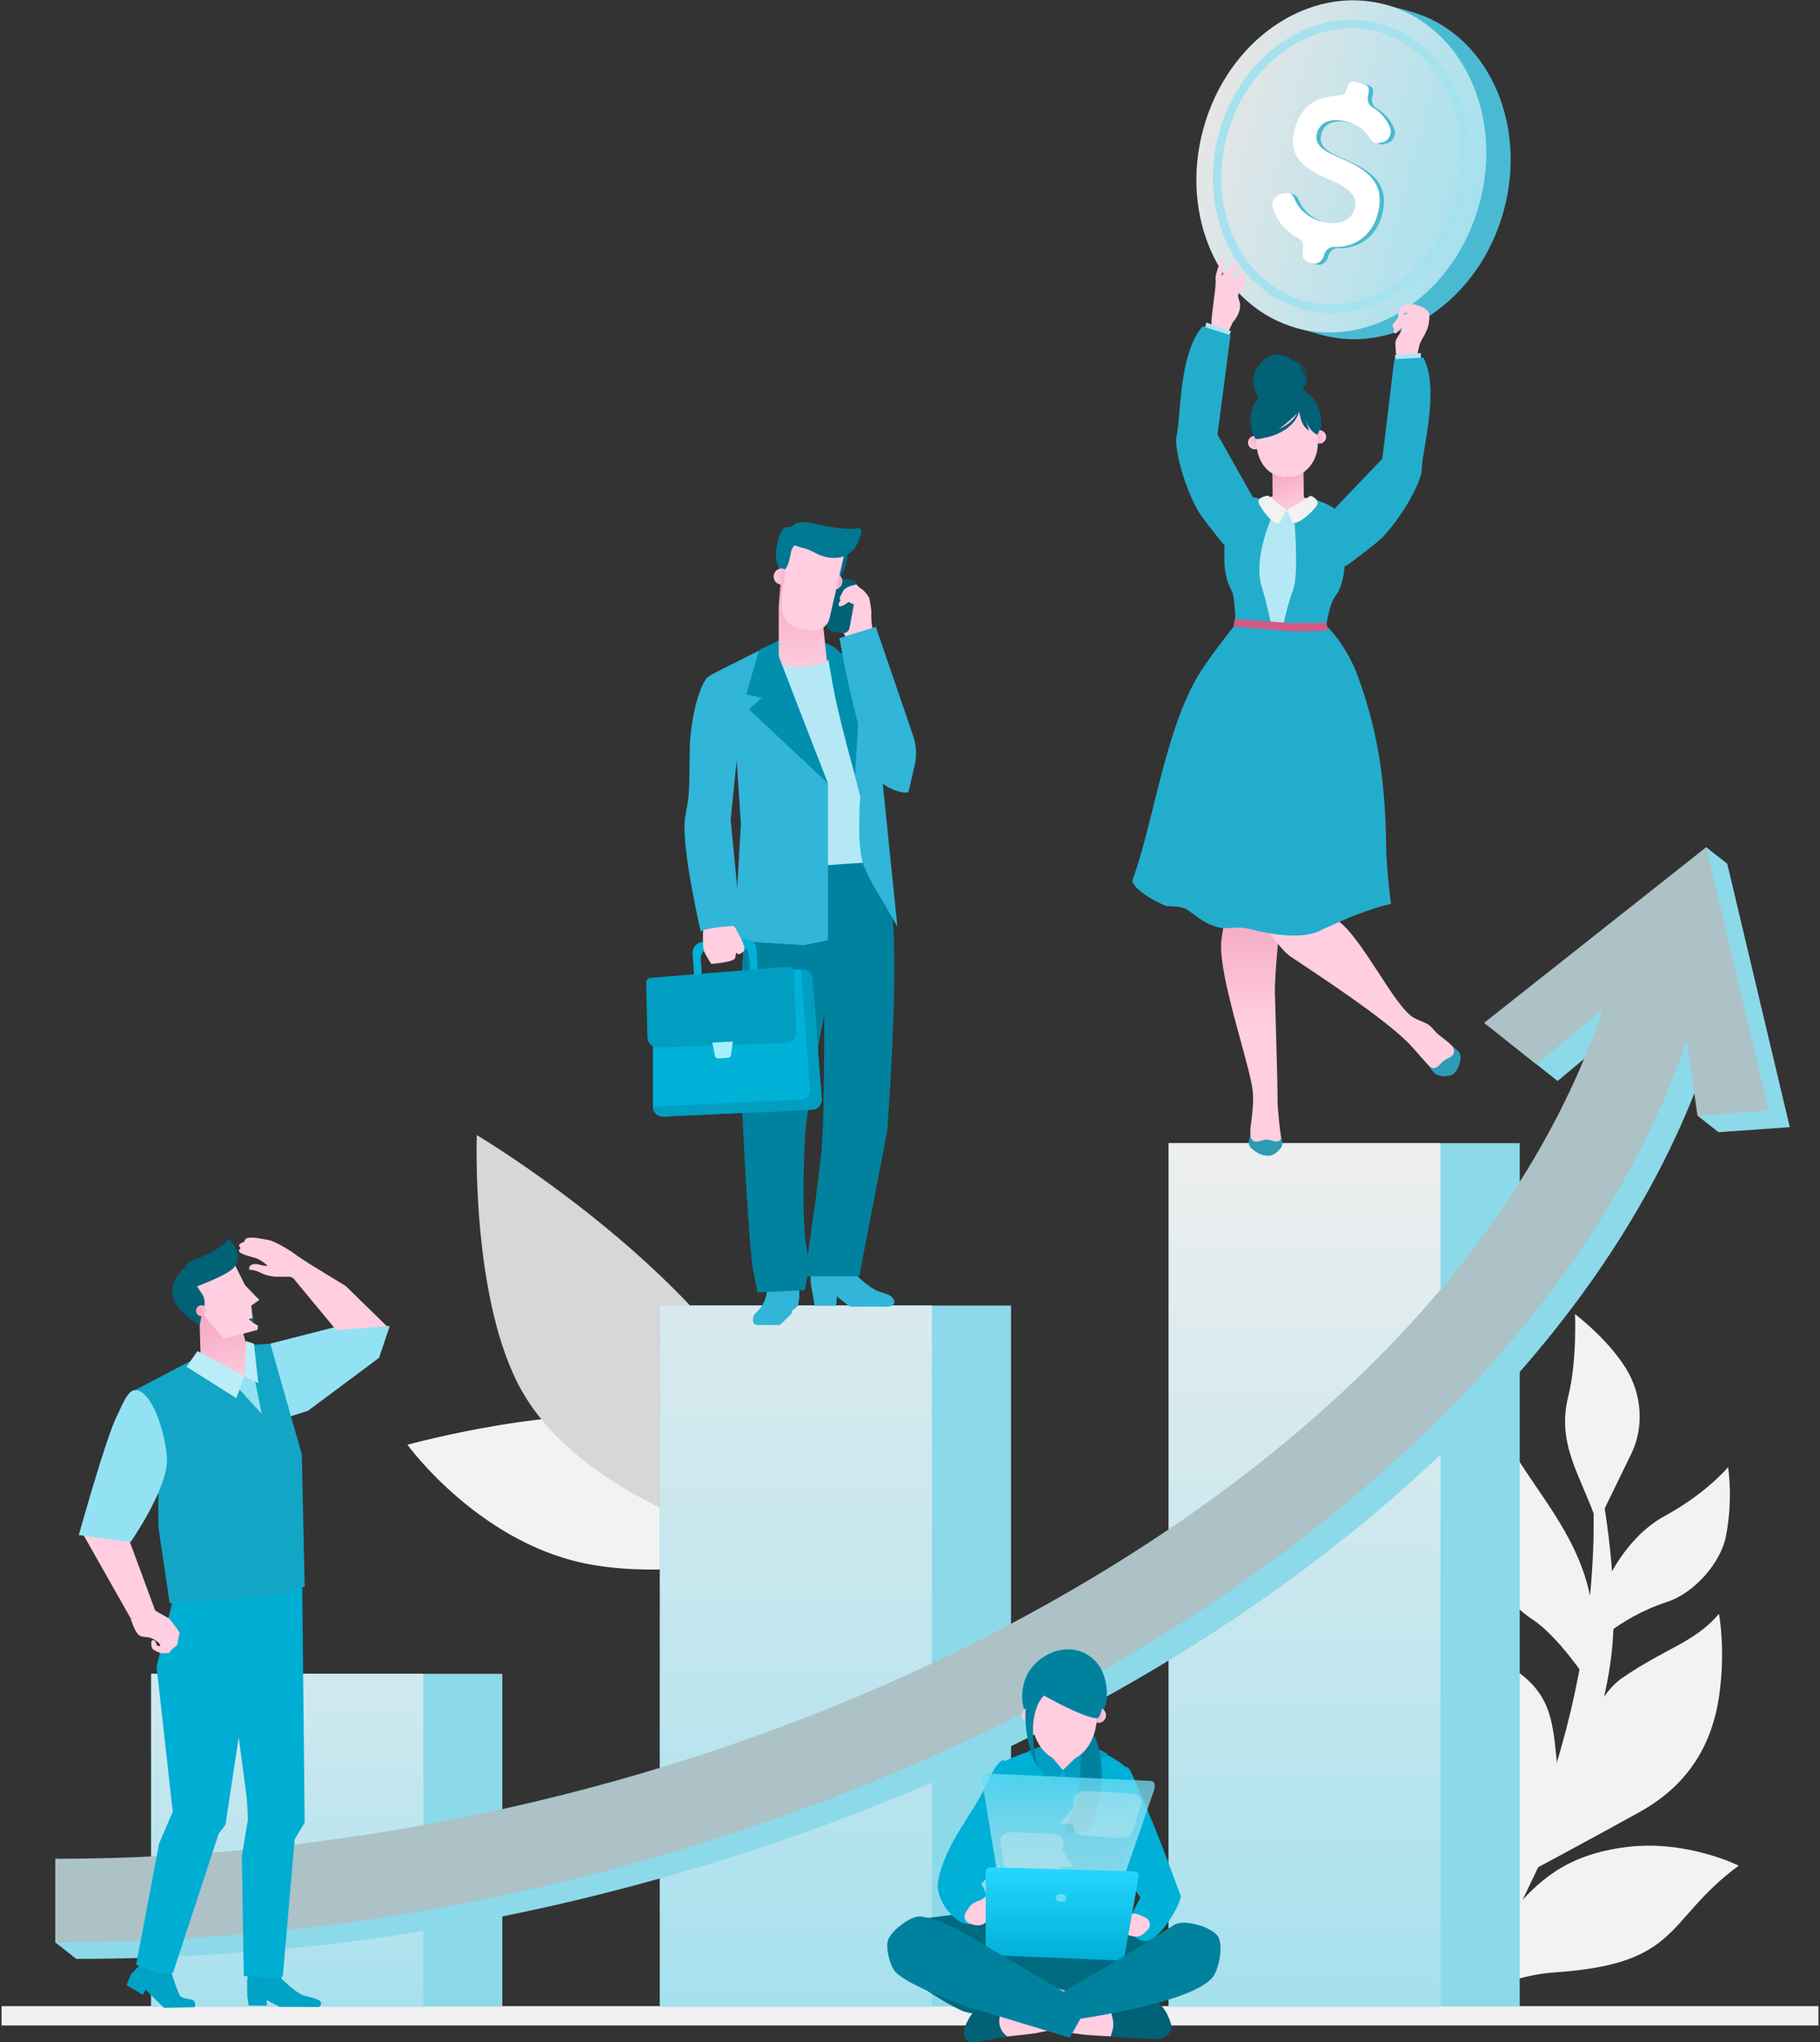<svg width="868" height="974" viewBox="0 0 868 974" fill="none" xmlns="http://www.w3.org/2000/svg">
<rect x="0" y="0" width="868" height="974" fill="#333333" stroke="none"/>
<path d="M0.75 956.787H867.25V966.023H0.75V956.787Z" fill="#F0F0F0"/>
<path d="M194.305 689.043C194.305 689.043 269.267 668.462 312.511 677.305C345.617 684.075 414.947 725.711 414.947 725.711C414.947 725.711 346.632 757.022 282.932 746.385C229.335 737.436 194.305 689.043 194.305 689.043Z" fill="#F2F2F2"/>
<path d="M227.407 541.385C227.407 541.385 292.962 580.153 339.862 634.504C372.381 672.19 384.863 743.359 384.863 743.359C384.863 743.359 282.905 723.268 248.929 663.464C224.474 620.419 227.407 541.385 227.407 541.385Z" fill="#D7D7D7"/>
<path d="M585.573 64.443C574.899 103.162 618.622 156.513 618.622 156.513L630.088 159.674C666.412 169.687 705.373 143.285 717.112 100.703C728.851 58.12 708.92 15.485 672.596 5.472L661.13 2.311C661.13 2.311 596.166 26.015 585.573 64.443Z" fill="#4ABAD3"/>
<path d="M705.482 97.496C693.744 140.078 654.782 166.48 618.458 156.467C582.134 146.454 562.204 103.817 573.942 61.236C585.68 18.654 624.642 -7.748 660.966 2.265C697.29 12.278 717.22 54.914 705.482 97.496Z" fill="url(#paint0_linear_803_913)"/>
<path d="M635 149.264C630.287 149.264 625.583 148.635 620.966 147.362C605.339 143.054 592.626 131.897 585.169 115.945C577.763 100.1 576.433 81.404 581.424 63.299C591.76 25.804 626.319 2.501 658.455 11.37C674.083 15.678 686.796 26.835 694.253 42.787C701.659 58.632 702.989 77.328 697.998 95.433C693.007 113.54 682.285 128.913 667.807 138.725C657.535 145.685 646.242 149.264 635 149.264ZM585.28 64.361C580.541 81.55 581.789 99.268 588.792 114.251C595.745 129.125 607.549 139.515 622.029 143.507C636.51 147.496 651.969 144.623 665.562 135.414C679.253 126.136 689.403 111.561 694.141 94.371C698.88 77.182 697.633 59.464 690.629 44.481C683.676 29.607 671.872 19.217 657.392 15.225C627.377 6.956 595.03 28.994 585.28 64.361Z" fill="#A6E1EE"/>
<path d="M628.09 126.156C630.315 126.769 632.703 125.151 633.423 122.541L633.55 122.08C634.164 119.853 636.027 118.284 638.012 118.368C647.029 118.755 655.995 113.896 659.069 102.744C663.571 86.413 651.887 80.596 640.788 75.738C634.394 72.977 628.449 70.141 630.138 64.015C631.929 57.52 638.559 56.951 645.128 58.761C649.446 59.951 653.483 63.124 655.458 66.652C656.367 68.272 657.956 69.179 659.692 68.777L661.538 68.347C664.218 67.725 666.079 64.373 665.032 61.627C663.228 56.893 660.062 53.786 656.297 51.508C654.639 50.505 653.901 48.27 654.496 46.103C654.769 45.112 655.106 43.177 654.645 42.193C653.732 40.24 648.109 39.49 648.109 39.49C646.781 39.124 645.351 40.024 644.842 41.555C644.237 43.373 643.402 45.467 642.7 45.691C639.163 46.816 624.726 44.686 619.77 61.157C615.168 76.457 625.966 81.939 636.875 86.543C643.957 89.592 649.913 93.63 648.224 99.754C646.228 106.993 638.867 108.056 631.739 106.091C626.364 104.609 621.37 100.493 619.461 95.468C618.717 93.514 617.039 92.326 615.126 92.698L612.813 93.147C610.152 93.664 608.249 96.873 609.093 99.688C611.135 106.502 615.741 111.299 621.431 114.282C623.196 115.205 623.99 117.534 623.374 119.77C622.655 122.38 623.876 124.994 626.101 125.607L628.09 126.156Z" fill="#4ABAD3"/>
<path d="M626.061 125.593C628.286 126.206 630.674 124.588 631.394 121.978L631.521 121.517C632.135 119.289 633.999 117.721 635.983 117.805C645 118.192 653.966 113.333 657.04 102.181C661.542 85.85 649.858 80.032 638.759 75.175C632.365 72.414 626.42 69.578 628.109 63.452C629.9 56.957 636.53 56.388 643.099 58.198C647.417 59.388 651.454 62.561 653.429 66.089C654.338 67.709 655.928 68.616 657.663 68.214L659.509 67.784C662.189 67.162 664.05 63.81 663.003 61.064C661.199 56.33 658.034 53.223 654.268 50.945C652.61 49.942 651.872 47.707 652.467 45.54C652.74 44.549 653.077 42.614 652.616 41.63C651.703 39.677 646.08 38.927 646.08 38.927C644.752 38.561 643.322 39.461 642.813 40.992C642.208 42.81 641.373 44.904 640.671 45.128C637.134 46.253 622.697 44.123 617.741 60.594C613.139 75.894 623.937 81.376 634.846 85.98C641.928 89.028 647.884 93.067 646.195 99.191C644.2 106.43 636.838 107.493 629.71 105.528C624.335 104.046 619.341 99.93 617.432 94.905C616.689 92.95 615.01 91.763 613.097 92.135L610.784 92.584C608.123 93.101 606.22 96.31 607.064 99.125C609.106 105.939 613.712 110.736 619.402 113.719C621.167 114.642 621.961 116.971 621.345 119.207C620.625 121.817 621.847 124.431 624.072 125.044L626.061 125.593Z" fill="white"/>
<path d="M762.689 704.555C762.592 703.688 761.74 703.056 760.784 703.143H760.782C759.827 703.232 759.132 704.006 759.229 704.872C759.255 705.101 761.738 728.192 758.046 763.724C754.636 796.542 745.11 846.928 719.089 900.598C708.26 922.932 695.838 941.411 682.756 956.571H695.209C705.912 942.88 716.378 926.242 726.376 905.619C752.584 851.563 765.333 820.031 768.767 786.982C772.489 751.146 762.715 704.787 762.689 704.555Z" fill="#F2F2F2"/>
<path d="M757.844 786.98C757.231 768.463 770.756 735.612 793.974 723.004C813.787 712.245 824.164 699.746 824.164 699.746C824.164 699.746 826.703 714.995 823.062 733.021C820.614 745.142 808.348 759.677 794.909 764.072C771.01 771.888 757.844 786.98 757.844 786.98ZM761.816 726.634C753.723 703.283 742.287 688.871 747.931 666.017C752.202 648.72 751.153 626.754 751.153 626.754C751.153 626.754 766.23 638.02 775.248 652.321C783.393 665.238 783.975 680.95 778.086 693.171C773.842 701.978 761.816 726.634 761.816 726.634ZM728.766 893.117C738.391 867.408 755.364 813.007 773.276 800.555C794.132 786.056 807.863 783.643 819.825 769.709C819.825 769.709 823.116 786.858 819.845 809.189C816.89 829.358 807.266 850.189 782.009 864.189C756.739 878.196 728.766 893.117 728.766 893.117Z" fill="#F2F2F2"/>
<path d="M717.81 684.6C731.376 714.725 771.365 745.153 756.874 801.284C756.874 801.284 743.303 780.525 730.882 772.375C712.715 760.456 707.422 739.958 709.119 719.976C710.341 705.576 717.81 684.6 717.81 684.6ZM776.122 880.868C745.935 884.501 733.363 898.028 721.987 910.611C710.204 923.645 696.424 944.367 688.646 956.569H695.739C706.323 949.862 722.496 941.99 741.526 940.7C802.252 936.585 793.782 915.892 829.247 889.792C829.248 889.793 804.622 877.437 776.122 880.868Z" fill="#F2F2F2"/>
<path d="M666.197 956.57H688.237C698.759 942.417 711.121 922.64 711.633 907.267C712.417 883.699 703.802 868.241 682.768 853.802C659.48 837.815 659.963 832.427 659.963 832.427C659.963 832.427 648.273 856.331 649.367 886.621C649.968 903.263 655.624 928.226 666.197 956.57ZM726.411 893.118C712.404 862.898 687.133 851.542 687.627 819.323C688.025 793.374 671.176 777.182 671.176 777.182C671.176 777.182 700.304 781.963 720.665 795.133C739.055 807.029 740.42 819.115 742.371 839.227C745.033 866.668 726.411 893.118 726.411 893.118Z" fill="#F2F2F2"/>
<path d="M562.068 956.982H724.79V545.211H557.361V956.982H562.068Z" fill="#8CD9EA"/>
<path d="M560.85 956.982H687.027V545.211H557.361V956.982H560.85Z" fill="url(#paint1_linear_803_913)"/>
<path opacity="0.51" d="M318.237 956.981H444.414V622.66H314.748V956.981H318.237Z" fill="url(#paint2_linear_803_913)"/>
<path d="M319.455 956.981H482.177V622.66H314.748V956.981H319.455Z" fill="#8CD9EA"/>
<path d="M318.237 956.981H444.414V622.66H314.748V956.981H318.237Z" fill="url(#paint3_linear_803_913)"/>
<path d="M75.629 956.982H201.896V798.311H72.137V956.982H75.629Z" fill="url(#paint4_linear_803_913)"/>
<path d="M76.844 956.982H239.566V798.311H72.137V956.982H76.844Z" fill="#8CD9EA"/>
<path d="M75.629 956.982H201.896V798.311H72.137V956.982H75.629Z" fill="url(#paint5_linear_803_913)"/>
<path d="M415.559 292.224C415.665 290.19 414.507 285.023 414.507 285.023C414.507 285.023 405.503 282.257 403.258 283.279C402.547 283.602 401.506 285.864 401.506 285.864C401.506 285.864 401.017 284.83 400.683 284.71C399.879 284.42 397.873 284.891 397.378 285.588C396.429 286.922 396.873 290.5 397.05 292.127C397.253 293.995 404.33 305.288 404.33 305.288L416.826 302.565C416.827 302.565 415.263 297.901 415.559 292.224Z" fill="#FFCEE0"/>
<path d="M401.634 301.928L396.608 300.983C396.221 300.911 395.852 300.763 395.523 300.547C395.193 300.332 394.909 300.054 394.687 299.729C394.465 299.404 394.309 299.039 394.228 298.654C394.147 298.269 394.143 297.871 394.216 297.484L397.842 278.197C397.914 277.811 398.062 277.442 398.278 277.112C398.493 276.783 398.771 276.499 399.096 276.277C399.421 276.055 399.786 275.899 400.171 275.818C400.556 275.737 400.954 275.733 401.341 275.805L406.367 276.75C406.753 276.823 407.122 276.971 407.452 277.186C407.781 277.402 408.065 277.68 408.287 278.005C408.509 278.329 408.665 278.695 408.746 279.08C408.827 279.465 408.831 279.863 408.759 280.249L405.133 299.536C404.986 300.318 404.534 301.008 403.878 301.457C403.222 301.905 402.415 302.075 401.634 301.928Z" fill="#006177"/>
<path d="M403.739 268.263C402.647 272.58 400.71 276.05 399.445 275.727C398.089 275.382 397.043 271.152 398.135 266.835C399.228 262.518 400.43 261.155 402.427 261.664C404.424 262.173 404.832 263.947 403.739 268.263Z" fill="#006A81"/>
<path d="M363.051 314.215C363.051 309.61 373.629 302.566 380.219 302.566C389.461 302.566 398.379 308.053 398.379 314.486C398.379 320.92 389.461 325.864 380.219 325.864C370.977 325.864 363.051 320.649 363.051 314.215Z" fill="#008FAF"/>
<path d="M361.205 631.925L371.308 631.967C371.48 631.967 371.644 631.941 371.805 631.883C372.606 631.593 377.447 626.552 377.447 626.552L378.009 624.638L378.379 624.693L380.565 622.706L381.216 619.005V612.686L366.36 613.673C366.36 613.673 365.783 615.981 365.369 618.005C365.083 619.402 363.925 623.23 360.576 626.026C359.264 627.121 359.063 628.731 359.13 629.967C359.16 630.496 359.392 630.995 359.778 631.359C360.164 631.723 360.675 631.925 361.205 631.925ZM387.209 605.812C385.502 608.392 387.616 617.119 387.616 617.119L398.708 617.974L403.476 621.747C404.226 622.401 405.159 623.122 406.148 623.231C406.148 623.231 417.805 623.015 421.043 623.231C422.607 623.335 425.673 623.245 426.325 621.819C427.188 619.929 425.105 617.869 422.796 617.14L419.432 616.077C412.938 613.673 405.401 605.057 405.401 605.057L387.209 605.812Z" fill="#31B5D8"/>
<path d="M388.503 622.712L387.553 616.842L399.223 617.414L398.797 622.712H388.503Z" fill="#31B5D8"/>
<path d="M365.371 405.85H417.564C417.564 405.85 424.635 427.426 425.472 434.908C428.783 464.495 423.238 538.837 423.072 539.771C422.444 543.289 409.776 608.701 409.776 608.701H383.786C383.786 608.701 391.203 558.7 391.96 547.003C393.488 523.42 393.049 469.746 393.049 469.746L365.371 405.85Z" fill="#00829F"/>
<path d="M356.831 419.768L402.697 438.431C402.697 438.431 384.999 516.383 383.786 545.053C383.225 558.308 382.155 586.952 385.572 599.771C386.085 601.696 385.792 606.389 383.786 615.326L361.301 616.419C361.301 616.419 358.951 605.245 358.551 601.465C355.147 569.366 352.201 486.532 352.201 486.532L356.831 419.768Z" fill="#00829F"/>
<path d="M394.868 320.217L371.393 321.861V288.782L372.491 275.748L392.424 296.603L394.868 320.217Z" fill="url(#paint6_linear_803_913)"/>
<path d="M401.713 278C401.32 280.089 399.329 281.468 397.266 281.08C395.203 280.692 393.849 278.684 394.241 276.595C394.634 274.506 396.624 273.127 398.688 273.515C400.751 273.903 402.105 275.911 401.713 278Z" fill="url(#paint7_linear_803_913)"/>
<path d="M386.175 300.693L380.756 299.677C376.411 298.861 372.381 294.074 372.675 287.781C372.823 284.624 373.35 277.838 373.35 277.838L376.227 253.752L403.906 258.955L395.636 294.859C394.698 298.933 390.52 301.51 386.175 300.693Z" fill="#FFCEE0"/>
<path d="M396.348 266.011C389.969 265.491 388.333 262.541 382.754 261.283C378.493 260.322 375.106 255.784 376.35 252.86C379.085 246.432 388.611 249.814 392.671 250.643C401.712 252.488 406.415 252.406 408.842 251.918C410.02 251.681 411.049 252.719 410.779 253.891C408.489 263.824 402.888 266.544 396.348 266.011Z" fill="#007892"/>
<path d="M377.225 263.35C376.166 268.985 375.119 272.134 373.054 272.118C370.993 272.102 369.456 266.115 370.301 261.617C371.147 257.119 372.359 250.316 376.664 251.472C389.525 254.928 378.368 257.272 377.225 263.35Z" fill="#007892"/>
<path d="M387.123 260.208C386.633 262.817 381.765 261.011 377.866 259.698C374.896 258.697 375.541 257.367 375.933 255.284C376.324 253.201 378.991 251.041 382.117 251.629C385.242 252.217 387.652 257.395 387.123 260.208Z" fill="#007892"/>
<path d="M395.874 314.215C395.874 314.215 387.537 320.687 372.629 317.084L380.411 368.421L378.728 410.935L379.254 413.67L419.56 410.896L403.871 350.13L395.874 314.215Z" fill="#B4E8F4"/>
<path d="M341.807 320.422L362.604 309.998L370.197 312.755L394.869 373.625V448.394C394.869 448.394 383.956 450.766 383.244 450.766C382.532 450.766 350.092 448.686 350.092 448.686L353.352 392.906L350.268 346.771L341.807 320.422Z" fill="#31B5D8"/>
<path d="M348.063 505.99H338.843L337.123 494.297L346.512 493.234L348.063 505.99ZM339.706 504.99H346.934L345.639 494.34L338.263 495.174L339.706 504.99Z" fill="black"/>
<path d="M394.354 307.479L405.07 359.504L410.368 380.384L415.757 355.196L417.997 321.862L394.354 307.479Z" fill="#31B5D8"/>
<path d="M417.997 321.861L421.196 375.598L427.979 441.94C427.979 441.94 419.749 427.454 417.623 424.217C416.202 422.053 412.98 415.532 412.028 413.124C406.455 399.039 412.977 352.543 412.977 352.543L417.997 321.861Z" fill="#31B5D8"/>
<path d="M374.471 271.533C374.053 271.32 373.598 271.188 373.131 271.144C371.041 270.948 369.186 272.506 368.988 274.622C368.79 276.738 370.324 278.612 372.414 278.808C372.886 278.852 373.344 278.803 373.776 278.682L374.471 271.533Z" fill="url(#paint8_linear_803_913)"/>
<path d="M361.341 312.341C360.285 315.844 355.889 331.2 355.889 331.2L363.326 332.817L357.183 338.314L394.87 373.625C394.87 373.625 369.628 308.81 369.129 306.702C369.129 306.702 363.635 308.917 362.297 310.012C361.961 310.286 361.613 311.44 361.341 312.341ZM408.851 319.382L404.406 322.978L410.545 324.6L407.807 369.687C407.807 369.687 402.941 353.07 399.093 336.034C396.239 323.397 394.512 309.478 393.458 306.58C393.458 306.58 396.734 307.989 397.869 308.69C398.593 309.138 408.851 319.382 408.851 319.382Z" fill="#008FAF"/>
<path d="M361.736 467.099L360.768 452.68C360.58 449.882 358.181 447.743 355.435 447.927L334.98 449.299C332.235 449.483 330.142 451.924 330.33 454.722L331.298 469.141L361.736 467.099ZM334.796 465.904L334.23 457.463C334.042 454.665 336.135 452.224 338.88 452.04L351.938 451.164C354.683 450.98 357.083 453.119 357.271 455.917L357.837 464.358L334.796 465.904Z" fill="#00B1D8"/>
<path d="M311.422 496.108V527.828C311.422 528.465 311.551 529.095 311.802 529.68C312.052 530.265 312.419 530.794 312.879 531.233C313.34 531.673 313.885 532.015 314.481 532.238C315.078 532.461 315.713 532.56 316.349 532.531L387.397 529.23C388.026 529.201 388.643 529.046 389.212 528.774C389.78 528.502 390.288 528.118 390.705 527.647C391.123 527.175 391.441 526.624 391.642 526.027C391.842 525.429 391.921 524.798 391.873 524.17L387.51 466.772C387.42 465.588 386.886 464.483 386.015 463.676C385.145 462.869 384.002 462.42 382.815 462.42H377.325C377.199 462.42 377.073 462.425 376.947 462.435L314.817 467.435C313.606 467.532 312.479 468.094 311.673 469.003C310.866 469.912 310.442 471.098 310.49 472.312L311.422 496.108Z" fill="#00B1D8"/>
<path d="M391.874 524.17L387.511 466.772C387.421 465.588 386.887 464.483 386.016 463.676C385.146 462.869 384.003 462.42 382.816 462.42H382.016L386.347 519.402C386.395 520.03 386.316 520.661 386.115 521.258C385.914 521.855 385.596 522.406 385.178 522.878C384.761 523.35 384.253 523.733 383.685 524.005C383.117 524.277 382.5 524.433 381.871 524.462L311.422 527.735V527.827C311.422 528.464 311.551 529.094 311.801 529.679C312.051 530.265 312.418 530.794 312.879 531.233C313.339 531.673 313.884 532.015 314.481 532.237C315.077 532.46 315.713 532.56 316.349 532.53L387.397 529.229C388.026 529.2 388.643 529.045 389.212 528.773C389.78 528.501 390.288 528.118 390.705 527.646C391.123 527.175 391.441 526.624 391.642 526.027C391.843 525.429 391.922 524.798 391.874 524.17Z" fill="#009EC1"/>
<path d="M335.653 453.357C336.328 455.279 339.196 459.714 339.196 459.714C339.196 459.714 348.595 459.099 350.33 457.345C350.879 456.79 351.049 454.306 351.049 454.306C351.049 454.306 351.874 455.098 352.228 455.092C353.083 455.077 354.79 453.924 355.005 453.097C355.418 451.513 353.731 448.326 352.987 446.868C352.133 445.194 349.597 440.449 349.597 440.449L335.349 442.646C335.349 442.646 334.969 451.409 335.653 453.357Z" fill="#FFCEE0"/>
<path d="M334.218 444.381C334.218 444.381 334.371 443.268 342.756 442.226C346.68 441.738 353.352 441.277 353.352 441.277L348.475 390.913L352.568 350.598C352.668 348.344 352.223 346.099 351.274 344.052L341.808 320.424C341.808 320.424 337.51 322.535 336.667 323.824C332.101 330.811 329.63 345.045 329.107 353.375C328.752 359.03 329.043 373.701 328.309 380.383C327.951 383.644 326.703 389.035 326.511 392.311C325.624 407.467 334.218 444.381 334.218 444.381Z" fill="#31B5D8"/>
<path d="M308.772 494.767L308.151 468.691C308.137 468.107 308.347 467.54 308.737 467.106C309.128 466.672 309.67 466.405 310.252 466.358L375.564 461.074C375.941 461.043 376.321 461.089 376.68 461.209C377.039 461.329 377.37 461.52 377.653 461.771C377.936 462.022 378.166 462.328 378.327 462.67C378.489 463.012 378.58 463.383 378.595 463.762L379.711 492.28C379.737 492.927 379.634 493.573 379.409 494.18C379.185 494.788 378.842 495.345 378.402 495.82C377.961 496.295 377.431 496.678 376.842 496.948C376.253 497.217 375.616 497.368 374.969 497.391L313.868 499.568C313.217 499.591 312.568 499.485 311.959 499.256C311.349 499.027 310.791 498.679 310.317 498.232C309.843 497.785 309.462 497.249 309.197 496.654C308.932 496.059 308.787 495.418 308.772 494.767Z" fill="#009EC1"/>
<path d="M347.235 504.531L342.512 504.796C342.163 504.816 341.817 504.708 341.54 504.493C341.263 504.279 341.073 503.971 341.005 503.627L339.73 497.204L349.536 496.746L348.592 503.287C348.545 503.619 348.384 503.925 348.136 504.151C347.889 504.378 347.571 504.512 347.235 504.531Z" fill="#A6EFFF"/>
<path d="M400.355 304.356L417.698 298.965L435.616 351.237C437.06 355.703 437.265 360.478 436.211 365.052L433.379 377.339C432.53 379.471 423.136 376.092 421.08 373.625C409.508 359.739 400.355 304.356 400.355 304.356Z" fill="#31B5D8"/>
<path d="M407.109 279.082C404.766 279.591 403.031 280.486 402.282 281.586C401.808 282.281 400.44 285.206 400.44 285.206L400.835 286.296C400.835 286.296 400.457 286.944 400.185 287.438C400.04 287.702 399.84 288.505 400.143 288.939C400.941 290.084 404.713 287.094 404.713 287.094L408.223 288.78L413.332 294.524L414.508 285.022C414.508 285.022 412.651 281.686 409.793 280.146C409.337 279.901 408.981 278.829 408.312 278.788C407.847 278.76 407.578 278.98 407.109 279.082Z" fill="#FFCEE0"/>
<path d="M608.027 473.79C608.443 488.436 609.309 515.336 609.29 524.498C609.281 528.966 610.543 540.82 611.209 543.408C611.644 545.1 610.732 546.435 609.992 547.475C609.681 547.912 605.211 551.251 604.859 551.234C601.932 551.089 597.846 548.046 596.841 545.741C596.138 544.13 596.235 538.848 596.476 537.107C597.16 532.175 598.022 525.179 597.441 520.234C595.91 507.208 581.575 466.915 582.38 449.901C582.527 446.8 584.418 436.67 584.418 436.67L610.517 439.659C610.516 439.66 607.784 465.238 608.027 473.79Z" fill="url(#paint9_linear_803_913)"/>
<path d="M579.715 132.866C580.208 136.986 577.513 150.324 577.802 154.463C577.847 155.111 575.859 157.832 575.859 157.832L584.479 161.287C584.479 161.287 588.007 153.336 588.208 153.316C588.409 153.296 591.278 149.951 591.426 146.161C591.523 143.658 590.796 143.651 590.45 141.17C590.248 139.718 593.882 136.714 593.806 134.72C593.798 134.516 593.143 134.302 593.837 132.324C594.024 131.79 593.301 130.051 593.301 130.051L587.359 133.36L588.327 129.361C588.327 129.361 591.045 128.138 591.191 127.133C591.359 125.977 590.899 125.461 590.899 125.461L586.896 127.204L582.551 131.554C582.551 131.554 584.37 126.238 583.837 124.696C583.6 124.011 582.657 123.131 582.657 123.131C582.657 123.131 579.468 130.806 579.715 132.866Z" fill="#FFCEE0"/>
<path d="M598.352 185.755C595.867 178.349 600.826 171.224 606.971 169.351C612.848 167.56 621.173 173.588 621.773 181.377C622.116 185.837 617.805 190.37 612.878 191.919C607.327 193.664 601.451 194.992 598.352 185.755Z" fill="#006177"/>
<path d="M627.155 191.334C630.884 196.872 631.265 205.749 627.436 210.732C626.443 212.024 607.987 214.116 606.752 214.123C595.154 214.19 595.555 198.53 597.388 194.135C601.872 183.382 619.19 179.503 627.155 191.334Z" fill="#006177"/>
<path d="M615.667 254.742C609.676 254.779 597.852 241.492 595.715 237.972C595.715 237.972 599.887 238.587 601.437 238.158C611.592 235.346 615.846 234.347 627.708 239.46C629.112 240.065 632.931 242.645 632.931 242.645C632.816 243.101 620.937 254.71 615.667 254.742Z" fill="url(#paint10_linear_803_913)"/>
<path d="M621.093 224.791L607.39 224.947C607.313 224.948 607.238 224.964 607.167 224.994C607.097 225.024 607.033 225.068 606.98 225.122C606.927 225.177 606.885 225.242 606.856 225.313C606.828 225.384 606.814 225.46 606.814 225.536L606.958 238.109C606.968 238.957 607.145 239.794 607.478 240.574C607.811 241.353 608.295 242.059 608.901 242.652C609.508 243.244 610.225 243.712 611.012 244.027C611.798 244.343 612.64 244.5 613.487 244.49L615.445 244.468C616.293 244.458 617.131 244.282 617.91 243.948C618.69 243.615 619.396 243.132 619.988 242.525C620.581 241.919 621.048 241.202 621.364 240.415C621.679 239.628 621.836 238.787 621.827 237.939L621.682 225.366C621.68 225.212 621.617 225.065 621.507 224.957C621.396 224.849 621.248 224.789 621.093 224.791Z" fill="url(#paint11_linear_803_913)"/>
<path d="M601.17 209.582C600.32 208.026 598.382 207.447 596.841 208.289C595.3 209.131 594.74 211.074 595.59 212.63C596.44 214.186 598.378 214.765 599.919 213.923C601.46 213.082 602.02 211.138 601.17 209.582Z" fill="url(#paint12_linear_803_913)"/>
<path d="M626.098 208.614C626.234 210.382 627.764 211.705 629.514 211.571C631.264 211.437 632.573 209.895 632.437 208.127C632.301 206.359 630.772 205.036 629.021 205.17C627.27 205.305 625.962 206.847 626.098 208.614Z" fill="url(#paint13_linear_803_913)"/>
<path d="M599.084 210.866C599.63 221.639 605.869 227.204 612.818 227.693C613.235 227.722 613.842 227.071 614.537 227.017C615.394 226.951 616.034 227.57 616.549 227.479C623.211 226.308 629.738 218.82 628.323 208.614C626.805 197.664 620.241 189.161 612.167 189.782C604.092 190.404 598.524 199.825 599.084 210.866Z" fill="#FFCEE0"/>
<path d="M602.54 189.189C605.768 186.309 614.406 183.476 622.854 189.583C631.499 195.833 629.672 207.611 627.969 207.248C627.439 207.135 624.79 205.12 623.736 202.601C623.479 201.987 622.642 199.622 622.642 199.622L624.316 205.409C624.316 205.409 622.223 204.221 621.043 201.607C620.329 200.025 619.513 196.294 619.513 196.294C619.513 196.294 606.015 210.305 599.007 209.326C598.331 209.231 598.375 208.536 597.573 205.537C595.511 197.819 599.899 191.545 602.54 189.189ZM620.154 185.04C620.871 183.047 621.65 180.945 621.395 178.794C620.956 175.092 617.959 174.482 615.462 172.584C615.084 172.297 615.314 171.651 615.817 171.794C620.983 173.264 625.056 180.964 620.573 185.298C620.397 185.469 620.067 185.284 620.154 185.04Z" fill="#006177"/>
<path d="M619.965 186.032C621.276 184.122 622.639 181.893 622.742 179.496C622.931 175.103 619.067 173.52 615.672 172.12C615.428 172.019 615.529 171.669 615.791 171.725C619.37 172.488 622.694 174.81 623.24 178.64C623.583 181.043 622.584 185.158 620.241 186.32C620.065 186.407 619.842 186.211 619.965 186.032ZM619.689 195.418C618.659 202.949 609.403 208.023 602.441 208.865C602.028 208.915 601.708 208.348 602.15 208.127C608.999 204.694 616.398 203.434 619.416 195.374C619.468 195.238 619.712 195.253 619.689 195.418Z" fill="#006177"/>
<path d="M597.842 433.682C597.842 433.682 609.486 452.169 615.298 456.063C631.712 467.059 658.159 484.379 670.961 496.703C674.384 499.998 680.304 507.507 683.84 510.681C685.579 512.242 687.045 512.232 689.296 511.604C693.055 510.555 695.668 505.94 694.646 502.174C693.635 498.451 688.01 495.337 685.222 492.67C683.604 491.122 682.667 489.467 680.724 488.354C679.653 487.74 675.138 485.958 674.086 485.312C664.626 479.506 649.659 447.12 637.804 438.921C632.951 435.565 618.668 424.141 618.668 424.141L597.842 433.682Z" fill="#FFCEE0"/>
<path d="M621.743 239.324L613.674 243.324L603.238 238.576L596.342 297.279L623.997 301.461L621.743 239.324Z" fill="#B4E8F4"/>
<path d="M606.4 298.254L589.205 296.686C589.205 296.686 589.028 284.737 587.429 281.823C585.032 277.455 583.667 272.13 583.939 263.772C584.116 258.322 583.957 241.234 587.63 239.777C594.61 237.008 594.461 236.112 601.106 237.98L607.153 245.107C607.153 245.107 597.374 266.044 601.708 279.659C603.694 285.904 606.4 298.254 606.4 298.254Z" fill="#23ADCC"/>
<path d="M613.674 243.323L604.809 236.357C604.809 236.357 599.257 237.042 600.245 239.738C601.252 242.488 606.864 250.301 609.613 249.503C611.48 248.962 610.65 247.447 613.674 243.323Z" fill="#F2F2F2"/>
<path d="M632.705 298.642C632.705 298.642 642.174 307.178 648.024 323.666C656.346 347.122 660.643 369.534 661.091 403.075C661.257 415.496 663.393 431.116 663.393 431.116C663.393 431.116 652.336 432.932 629.426 443.945C621.954 447.537 609.819 446.568 596.333 443.162C589.601 441.461 585.636 443.369 581.34 442.347C573.019 440.369 567.986 434.377 564.995 433.236C561.419 431.873 557.13 432.528 555.64 431.892C544.744 427.237 539.369 421.57 540.094 419.665C549.856 394.018 555.595 347.173 572.474 320.488C578.095 311.602 590.249 296.455 590.249 296.455L632.705 298.642Z" fill="#23ADCC"/>
<path d="M611.918 298.641L632.707 298.642C632.161 298.634 634.403 287.383 636.768 284.424C645.358 273.676 639.996 245.765 636.035 242.356C633.528 240.198 625.505 237.713 625.505 237.713L617.226 247.059C617.226 247.059 619.643 273.883 616.669 281.476C614.191 287.803 611.918 298.641 611.918 298.641Z" fill="#23ADCC"/>
<path d="M613.674 243.326L625.114 236.426C625.114 236.426 629.254 238.072 628.25 240.55C627.226 243.077 619.487 250.145 617.053 249.28C615.399 248.692 616.211 247.312 613.674 243.326Z" fill="#F2F2F2"/>
<path d="M632.988 300.804C632.988 300.804 620.887 301.302 615.048 300.983C607.936 300.594 588.213 298.767 588.213 298.767L588.985 295.225C588.985 295.225 605.257 296.451 612.643 296.96C618.73 297.379 632.751 297.017 632.751 297.017L632.988 300.804Z" fill="#D45985"/>
<path d="M671.588 145.013C673.084 144.913 674.751 145.141 676.492 145.743C680.028 146.966 681.656 148.515 681.707 150.216C681.944 158.165 677.9 160.808 676.893 164.834C676.319 167.131 674.658 174.844 674.658 174.844C674.658 174.844 666.383 171.427 666.181 171.42C665.979 171.414 665.401 165.318 665.494 163.488C665.622 160.986 668.337 159.101 668.509 156.602C668.61 155.14 666.515 158.788 665.597 159.016C665.242 159.104 664.377 158.464 664.544 158.001C664.613 157.809 664.851 156.968 664.851 156.968C664.851 156.968 664.134 155.84 664.094 155.237C664.057 154.672 666.75 151.634 666.75 151.634L671.626 149.323L670.034 149.086L669.364 150.395L666.75 151.634C666.75 151.634 666.82 147.588 668.039 146.684C668.788 146.13 670.096 145.114 671.588 145.013Z" fill="#FFCEE0"/>
<path d="M585.103 163.535L587.057 157.915L575.298 153.828L574.082 158.936L585.103 163.535Z" fill="#AEE5F1"/>
<path d="M597.754 237.575L580.658 207.221L586.849 159.85L573.641 155.662C573.641 155.662 572.197 156.946 570.342 160.262C562.179 174.853 563.003 201.36 561.064 208.098C560.062 211.581 563.231 228.693 571.131 243.241C572.747 246.217 582.952 259.182 584.65 260.804C590.014 265.926 597.754 237.575 597.754 237.575Z" fill="#23ADCC"/>
<path d="M665.758 175.345L665.254 169.416L677.659 168.363L677.574 173.613L665.758 175.345Z" fill="#AEE5F1"/>
<path d="M635.195 243.958L659.265 218.774L664.978 171.343L678.811 170.551C678.811 170.551 679.892 172.152 680.87 175.824C685.172 191.98 677.82 217.461 678.033 224.469C678.143 228.091 670.841 243.888 659.59 256.032C657.288 258.516 644.194 268.556 642.148 269.707C635.685 273.343 635.195 243.958 635.195 243.958Z" fill="#23ADCC"/>
<path d="M682.081 508.964C685.267 510.566 686.159 507.692 688.657 505.855C690.918 504.192 694.941 503.878 692.883 499.199C695.598 501.14 697.264 502.546 696.36 506.266C695.715 508.924 694.577 511.294 692.796 512.415C691.982 512.928 689.423 513.809 686.338 512.958C683.23 512.102 682.181 509.077 682.081 508.964ZM610.979 542.93C609.454 546.17 607.061 543.398 603.882 543.52C601.004 543.631 597.608 546.541 596.257 541.6C595.326 544.81 594.865 546.303 597.973 548.647C600.194 550.322 602.611 551.233 604.771 551.23C606.568 551.227 608.79 550.251 610.716 547.662C612.658 545.051 610.972 543.08 610.979 542.93Z" fill="#2D9BB3"/>
<path d="M853.588 537.582L823.766 411.958L813.735 404.061L717.831 495.733L742.859 515.564L774.412 489.258C733.969 610.227 620.603 721.936 457.677 799.696C327.04 862.045 176.811 894.575 36.381 894.403L26.35 926.368L36.381 934.265L36.607 934.266C84.598 934.266 137.894 930.578 187.365 923.203C287.696 908.244 387.986 877.783 477.391 835.112C567.115 792.29 645.881 737.164 705.172 675.698C757.289 621.668 793.935 564.109 814.512 504.105L809.562 532.088L819.593 539.985L853.588 537.582Z" fill="#8CD9EA"/>
<path d="M843.556 529.685L813.734 404.061L707.799 487.836L732.827 507.667L764.381 481.361C723.938 602.33 610.572 714.039 447.646 791.799C317.009 854.148 166.78 886.678 26.35 886.506V926.368L26.576 926.369C74.567 926.369 127.863 922.681 177.334 915.306C277.665 900.347 377.955 869.886 467.36 827.215C557.084 784.393 635.85 729.267 695.141 667.801C747.258 613.771 783.904 556.212 804.481 496.208L809.561 532.088L843.556 529.685Z" fill="#ACC2C7"/>
<path d="M146.853 672.863L180.775 647.595L185.89 632.428L158.789 633.176L124.559 641.936L134.753 676.713L146.853 672.863Z" fill="#93E2F3"/>
<path d="M117.937 952.263L117.855 944.948L118.328 940.542L133.174 940.297C133.174 940.297 134.38 944.027 134.548 944.083C134.913 944.205 140.834 950.167 144.225 951.46C146.027 952.147 150.109 952.898 151.805 953.816C154.692 955.377 152.181 957.184 152.181 957.184L133.383 957.149L127.182 953.862L127.299 956.54H118.637L117.937 952.263ZM62.56 941.446L68.271 935.477C68.271 935.477 72.242 936.751 74.283 937.955C75.583 938.722 81.028 938.792 81.227 939.155C81.427 939.518 84.945 951.757 86.445 952.447C88.514 953.4 90.681 953.301 91.963 953.931C93.69 954.78 92.916 957.304 92.916 957.304L78.266 957.605L69.498 949.021L68.092 951.373L60.344 946.772L62.56 941.446Z" fill="#00A2C6"/>
<path d="M117.438 661.047L95.896 654.658L95.09 626.764L115.087 632.521L120.056 650.798L117.438 661.047Z" fill="url(#paint14_linear_803_913)"/>
<path d="M97.01 654.322L116.631 656.34L130.101 645.803L122.654 689.861L97.01 654.322Z" fill="#93E2F3"/>
<path d="M62.314 771.828L39.328 731.244L61.695 734.727L74.093 768.352L62.314 771.828Z" fill="#FFCEE0"/>
<path d="M83.223 759.989L74.682 794.869L82.378 864.077L75.905 879.198L64.941 937.002L75.516 941.168L82.453 941.071L104.293 874.582L107.528 870.312L113.85 828.449L117.695 857.652L118.29 867.512L115.334 885.189L116.269 942.412L129.415 943.37L134.852 942.728L140.547 877.125L145.312 869.271L144.113 753.529L83.223 759.989Z" fill="#00ADD3"/>
<path d="M64.371 662.995L93.676 647.661L106.541 654.201L124.85 674.404L119.143 646.335L120.757 641.333L128.956 640.908L143.942 693.664L145.317 756.659L131.956 761.413L80.924 764.594L75.52 728.277L75.477 712.773L64.371 662.995Z" fill="#12A5C6"/>
<path d="M37.588 732.124C37.588 732.124 50.645 685.222 55.708 675.47C57.458 672.1 60.576 663.036 64.373 662.994C73.445 662.895 80.056 688.274 79.616 697.337C78.928 711.499 62.316 735.437 62.316 735.437L37.588 732.124Z" fill="#93E2F3"/>
<path d="M95.859 625.774L106.868 638.526L122.781 634.26L123.079 632.239L120.81 630.948L119.828 622.722L123.68 619.985L116.856 612.937L111.486 602.139L98.907 607.648L93.504 610.01L91.644 612.52L95.859 625.774Z" fill="#FFCEE0"/>
<path d="M88.945 651.851L94.187 644.39L116.629 656.339L112.703 666.831L88.945 651.851ZM116.629 656.339L117.226 639.57L121.108 640.839L123.185 659.703L116.629 656.339Z" fill="#BCECF7"/>
<path d="M73.544 767.885L80.749 771.993C80.749 771.993 85.175 777.447 85.644 778.836C85.82 779.354 84.844 780.61 84.832 783.177C84.826 784.733 83.541 785.405 83.019 785.754C82.294 786.238 81.981 786.887 80.599 788.266C80.365 788.498 77.269 788.619 76.715 788.437C76.344 788.315 73.222 787.224 72.689 786.311C72.269 785.594 72.181 784.924 72.135 783.626C72.097 782.603 72.484 782.326 72.999 782.257C73.651 782.169 74.294 782.901 74.814 784.763C74.814 784.763 76.27 785.399 76.412 784.891C76.712 783.812 73.814 782.135 72.561 781.463C70.484 780.349 67.487 781.188 65.986 779.616C63.739 777.264 62.315 771.828 62.315 771.828L73.544 767.885Z" fill="#FFCEE0"/>
<path d="M111.565 604.558C107.861 608.738 90.51 614.761 90.51 614.761C90.51 614.761 84.111 604.179 91.355 601.416C107.849 595.125 108.829 590.652 108.829 590.652C108.829 590.652 117.086 598.328 111.565 604.558Z" fill="#006177"/>
<path d="M96.265 626.613L95.245 632.094C95.245 632.094 88.552 627.794 85.89 624.677C80.953 618.896 80.176 612.375 87.767 604.615L89.451 606.369L96.884 617.996C98.043 620.47 97.825 623.503 96.265 626.613Z" fill="#006177"/>
<path d="M93.484 625.038C93.532 623.594 94.73 622.462 96.16 622.509C97.59 622.556 98.71 623.766 98.663 625.21C98.615 626.654 97.417 627.786 95.987 627.739C94.556 627.691 93.436 626.482 93.484 625.038Z" fill="url(#paint15_linear_803_913)"/>
<path d="M118.594 629.118L120.538 628.664L120.81 630.948L118.594 629.118Z" fill="#006177"/>
<path d="M140.445 610.335L160.34 634.319L184.539 632.528L164.877 613.336L145.91 601.752L140.445 610.335Z" fill="#FFCEE0"/>
<path d="M146.667 602.132C146.667 602.132 142.103 599.268 140.562 598.061C138.846 596.717 135.642 594.843 133.612 593.736C132.355 593.051 129.258 591.46 127.814 591.358C126.714 591.28 118.979 589.223 117.101 590.924C116.868 591.135 116.341 592.343 116.341 592.343C116.341 592.343 114.863 592.83 114.503 593.157C114.263 593.376 113.919 593.789 113.989 594.106C114.039 594.329 114.749 595.258 114.749 595.258C114.749 595.258 114.081 595.974 113.99 596.227C113.87 596.56 114.045 596.938 114.301 597.183C115.526 598.358 120.239 599.536 121.871 600.006C124.455 600.751 127.71 603.712 127.71 603.712C127.71 603.712 125.259 603.683 124.224 603.314C121.406 602.309 119.432 603.171 118.968 604.123C118.758 604.554 118.864 605.613 118.864 605.613C118.864 605.613 121.039 605.382 124.098 606.924C126.246 608.007 127.095 608.318 130.646 608.867C131.478 608.996 135.301 608.907 137.847 608.894C139.498 608.886 140.446 610.335 140.446 610.335L146.667 602.132Z" fill="#FFCEE0"/>
<path d="M479.972 909.966L438.92 915.182C438.92 915.182 494.493 952.314 505.947 952.314C518.605 952.314 560.149 931.474 560.149 931.474L526.881 909.234L479.972 909.966Z" fill="#006A81"/>
<path d="M524.793 876.561L543.881 905.097C543.881 905.097 539.962 911.922 539.744 913.592C538.217 925.257 544.988 926.868 548.508 925.37C554.629 922.764 564.049 906.727 563.016 903.913C556.247 885.478 549.605 867.946 541.769 850.487C540.57 847.815 538.339 841.276 536.689 843C532.689 847.183 524.77 883.313 524.793 876.561Z" fill="url(#paint16_linear_803_913)"/>
<path d="M489.687 875.738L467.958 898.47C467.958 898.47 472.105 904.412 470.268 911.037C469.848 912.553 466.333 917.268 462.272 917.591C455.463 918.132 445.645 905.833 447.422 896.949C451.273 877.692 464.761 864.969 472.263 847.364C473.945 843.417 477.634 838.335 479.094 839.744C483.255 843.765 489.71 882.491 489.687 875.738Z" fill="url(#paint17_linear_803_913)"/>
<path d="M428.42 927.893L427.686 939.595C427.686 939.595 448.969 954.916 459.289 959.199C463.307 960.867 497.194 965.534 497.194 965.534L500.494 951.583L428.42 927.893Z" fill="#006A81"/>
<path d="M502.555 947.807L539.959 958.879L539.813 971.692C539.813 971.692 522.408 970.942 517.149 970.432C513.805 970.108 498.074 967.617 498.074 967.617L502.555 947.807Z" fill="#FFCEE0"/>
<path d="M503.637 948.605L473.885 960.109L475.138 971.76C475.138 971.76 489.372 970.411 493.648 969.746C496.367 969.323 509.071 966.457 509.071 966.457L503.637 948.605Z" fill="#FFCEE0"/>
<path d="M529.557 958.017C529.557 958.017 537.806 958.594 541.766 957.531C543.874 956.965 548.011 954.356 549.938 954.462C554.893 954.735 558.29 963.606 558.771 966.658C559.128 968.92 555.228 972.627 552.938 972.559C542.221 972.242 529.644 971.418 529.644 971.418L530.534 968.453C531.057 966.71 531.119 964.862 530.715 963.088L529.557 958.017ZM462.042 973.529C463.029 973.972 465.808 974.004 466.863 973.768C470.486 972.958 480.509 971.322 480.509 971.322C479.007 970.325 477.844 968.895 477.173 967.222C476.503 965.548 476.357 963.71 476.755 961.952L477.445 958.902L470.622 956.124C470.622 956.124 464.948 958.061 462.614 961.846C457.81 969.64 459.836 972.538 462.042 973.529Z" fill="#006177"/>
<path d="M508.872 852.895C502.096 853.155 489.94 842.794 487.395 838.89C487.395 838.89 490.227 836.415 492.914 835.201C503.783 830.29 508.335 829.816 521.94 835.17C523.551 835.804 527.964 838.584 527.964 838.584C527.848 839.103 514.832 852.666 508.872 852.895Z" fill="url(#paint18_linear_803_913)"/>
<path d="M513.776 811.92L500.544 817.408C500.152 817.404 499.173 825.242 499.169 825.634L498.621 839.093C498.582 843.442 502.506 846.907 506.855 846.945C511.204 846.984 515.372 843.579 515.41 839.23L514.479 812.636C514.48 812.543 514.463 812.45 514.428 812.364C514.393 812.277 514.342 812.199 514.276 812.132C514.211 812.066 514.133 812.013 514.047 811.976C513.962 811.94 513.87 811.921 513.776 811.92Z" fill="url(#paint19_linear_803_913)"/>
<path d="M476.252 842.336C478.395 838.56 496.939 833.502 496.939 833.502L506.948 844.356L521.308 833.852C521.308 833.852 535.471 839.468 538.444 844.845C541.03 849.522 538.646 871.013 536.312 886.39C533.703 903.579 534.035 915.271 533.433 916.207C531.793 918.755 527.332 919.582 524.462 920.203C516.217 921.987 478.8 922.996 477.206 913.544C476.002 906.406 477.63 890.09 476.718 875.745C476.307 869.258 474.239 845.883 476.252 842.336Z" fill="url(#paint20_linear_803_913)"/>
<path d="M506.869 844.291L510.815 852.049C516.502 846.924 528.226 836.389 528.226 836.389L519.432 832.115L506.869 844.291Z" fill="#009EC1"/>
<path d="M506.987 844.257L502.794 852.015C497.107 846.89 490.26 835.182 490.26 835.182L496.959 832.711L506.987 844.257Z" fill="#009EC1"/>
<path d="M523.228 830.921C530.177 854.847 518.659 873.433 518.659 873.433L507.748 874.417C507.748 874.417 516.806 853.926 515.295 834.822C515.244 834.176 515.115 831.442 515.247 830.841C516.245 826.286 517.865 822.252 520.118 824.91C520.655 825.545 522.841 829.588 523.228 830.921ZM522.733 792.569C528.458 798.639 529.966 812.484 524.504 818.497C519.78 823.698 501.754 824.284 500.271 824.062C484.551 821.712 486.386 805.349 489.86 798.744C495.7 787.64 512.052 781.244 522.733 792.569Z" fill="#00829F"/>
<path d="M520.271 818.24C520.182 816.235 521.719 814.539 523.705 814.451C525.69 814.363 527.372 815.917 527.46 817.921C527.549 819.926 526.012 821.622 524.027 821.71C522.041 821.798 520.36 820.244 520.271 818.24Z" fill="url(#paint21_linear_803_913)"/>
<path d="M494.468 818.078C494.468 820.085 492.857 821.711 490.87 821.711C488.883 821.711 487.271 820.084 487.271 818.078C487.271 816.072 488.883 814.445 490.87 814.445C492.857 814.445 494.468 816.072 494.468 818.078Z" fill="url(#paint22_linear_803_913)"/>
<path d="M507.523 839.767C516.158 839.767 523.159 830.057 523.159 818.08C523.159 806.102 516.158 796.393 507.523 796.393C498.887 796.393 491.887 806.102 491.887 818.08C491.887 830.057 498.887 839.767 507.523 839.767Z" fill="#FFCEE0"/>
<path d="M516.328 797.682C526.583 801.961 525.972 812.979 525.38 815.677C524.84 818.14 523.79 819.624 523.153 819.571C515.931 818.971 497.967 808.688 497.967 808.688C497.967 808.688 488.12 816.091 495.118 843.488C495.118 843.488 489.327 833.354 489.031 819.42C488.656 801.786 501.446 791.473 516.328 797.682Z" fill="#00829F"/>
<path d="M521.877 913.295C521.999 913.212 524.723 910.998 526.697 910.983C530.645 910.954 534.701 913.989 538.768 912.861C540.127 912.484 542.42 912.72 543.695 913.323L546.338 914.571C548.385 915.538 549.056 918.163 547.665 919.949C546.233 921.789 544.214 923.635 541.869 923.657C539.486 923.679 536.19 922.029 533.807 922.001C532.412 921.985 530.166 924.101 528.849 924.561C528.407 924.716 527.461 925.06 527.012 924.926C526.826 924.871 526.432 924.409 526.432 924.409C526.432 924.409 524.981 925.434 524.41 925.504C523.876 925.57 522.323 924.97 522.323 924.97L528.137 918.169L524.044 920.179C524.044 920.179 521.842 922.226 520.911 922.485C519.841 922.783 519.241 921.902 519.241 921.902L525.42 914.463C525.42 914.463 520.62 916.819 519.101 916.5C518.426 916.359 517.482 915.575 517.482 915.575L521.877 913.295ZM481.184 898.633C481.037 898.623 477.571 898.067 475.854 899.042C472.42 900.991 470.426 905.648 466.34 906.705C464.974 907.058 463.107 908.41 462.304 909.569L460.64 911.972C459.351 913.833 460.083 916.442 462.18 917.293C464.341 918.17 467.012 918.759 469.054 917.605C471.129 916.432 473.157 913.355 475.207 912.139C476.407 911.427 479.41 912.136 480.78 911.877C481.24 911.79 482.231 911.615 482.553 911.275C482.687 911.134 482.797 910.537 482.797 910.537C482.797 910.537 484.566 910.699 485.095 910.474C485.591 910.264 486.635 908.968 486.635 908.968L478.199 905.986L482.749 905.68C482.749 905.68 485.68 906.352 486.615 906.11C487.691 905.832 487.769 904.77 487.769 904.77L478.698 901.419C478.698 901.419 484.032 901.059 485.189 900.023C485.703 899.563 486.128 898.412 486.128 898.412L481.184 898.633Z" fill="#FFCEE0"/>
<path opacity="0.75" d="M470.373 845.793L549.086 849.373C550.564 849.44 551.168 851.535 550.391 853.786L531.169 909.414L477.864 906.895L468.42 849.772C468.052 847.549 468.934 845.728 470.373 845.793Z" fill="url(#paint23_linear_803_913)"/>
<path opacity="0.3" d="M505.3 869.72L511.525 869.971C511.525 869.971 511.85 871.021 512.056 871.775C512.633 873.889 513.976 875.199 516.664 875.355L534.597 876.707C537.303 876.864 539.862 875.266 540.319 873.089L544.269 860.353C544.828 857.779 542.817 855.508 539.768 855.344L517.705 854.161C514.688 853.999 512.149 856.012 512.033 858.592L511.866 862.321L505.3 869.72ZM511.919 890.391L505.982 890.046L505.847 891.26C505.613 893.36 503.351 894.939 500.794 894.829L483.518 894.153C480.993 894.044 478.895 892.292 478.828 890.198L477.138 878.078C477.044 875.653 479.232 873.727 482.031 873.83L502.538 874.586C505.378 874.691 507.459 876.794 507.188 879.228L506.795 882.759L511.919 890.391Z" fill="#F2F2F2"/>
<path d="M472.372 890.579L541.024 892.504C542.339 892.541 543.319 893.604 543.11 894.769L535.89 935.101L470.092 932.373L470.122 892.533C470.122 891.429 471.141 890.544 472.372 890.579Z" fill="url(#paint24_linear_803_913)"/>
<path d="M423.524 925.27C422.219 928.984 424.448 937.745 427.171 940.588C433.828 947.54 461.893 957.219 461.893 957.219L510.182 971.839L518.739 956.663L456.349 919.872C456.349 919.872 442.768 913.593 437.967 914.036C433.412 914.457 425.04 920.955 423.524 925.27Z" fill="#00829F"/>
<path d="M500.516 953.661C500.516 953.661 540.62 930.945 559.934 918.062C564.416 915.072 577.779 918.948 580.812 923.401C583.592 927.483 581.438 939.144 578.356 943.004C568.038 955.929 510.603 963.467 510.603 963.467L500.516 953.661Z" fill="#00829F"/>
<path d="M508.542 905.207C508.542 906.456 507.412 907.03 506.019 907.03C504.626 907.03 503.496 906.456 503.496 905.207C503.496 903.958 504.626 903.338 506.019 903.338C507.413 903.338 508.542 903.958 508.542 905.207Z" fill="#63DCF7"/>
<defs>
<linearGradient id="paint0_linear_803_913" x1="573.96" y1="61.237" x2="705.501" y2="97.507" gradientUnits="userSpaceOnUse">
<stop stop-color="#E6E6E6"/>
<stop offset="1" stop-color="#A6E1EE"/>
</linearGradient>
<linearGradient id="paint1_linear_803_913" x1="622.194" y1="545.211" x2="622.194" y2="956.982" gradientUnits="userSpaceOnUse">
<stop stop-color="#EEEEEE"/>
<stop offset="1" stop-color="#A6E1EE"/>
</linearGradient>
<linearGradient id="paint2_linear_803_913" x1="379.581" y1="1091.94" x2="379.581" y2="615.593" gradientUnits="userSpaceOnUse">
<stop stop-color="#63DCF7"/>
<stop offset="1" stop-color="#7FDFF4"/>
</linearGradient>
<linearGradient id="paint3_linear_803_913" x1="379.581" y1="487.704" x2="379.581" y2="964.048" gradientUnits="userSpaceOnUse">
<stop stop-color="#EEEEEE"/>
<stop offset="1" stop-color="#A6E1EE"/>
</linearGradient>
<linearGradient id="paint4_linear_803_913" x1="137.017" y1="1066.33" x2="137.017" y2="794.598" gradientUnits="userSpaceOnUse">
<stop stop-color="#92EBFF"/>
<stop offset="1" stop-color="#A6EFFF"/>
</linearGradient>
<linearGradient id="paint5_linear_803_913" x1="137.017" y1="688.962" x2="137.017" y2="960.695" gradientUnits="userSpaceOnUse">
<stop stop-color="#EEEEEE"/>
<stop offset="1" stop-color="#A6E1EE"/>
</linearGradient>
<linearGradient id="paint6_linear_803_913" x1="383.132" y1="321.054" x2="379.865" y2="275.223" gradientUnits="userSpaceOnUse">
<stop stop-color="#FFCEE0"/>
<stop offset="1" stop-color="#F4A7C3"/>
</linearGradient>
<linearGradient id="paint7_linear_803_913" x1="394.069" y1="276.627" x2="401.54" y2="278.031" gradientUnits="userSpaceOnUse">
<stop stop-color="#FFCEE0"/>
<stop offset="1" stop-color="#F4A7C3"/>
</linearGradient>
<linearGradient id="paint8_linear_803_913" x1="368.996" y1="274.603" x2="376.565" y2="275.311" gradientUnits="userSpaceOnUse">
<stop stop-color="#FFCEE0"/>
<stop offset="1" stop-color="#F4A7C3"/>
</linearGradient>
<linearGradient id="paint9_linear_803_913" x1="596.874" y1="488.573" x2="596.274" y2="432.966" gradientUnits="userSpaceOnUse">
<stop stop-color="#FFCEE0"/>
<stop offset="1" stop-color="#F4A7C3"/>
</linearGradient>
<linearGradient id="paint10_linear_803_913" x1="618.837" y1="233.387" x2="574.691" y2="300.646" gradientUnits="userSpaceOnUse">
<stop stop-color="#FFCEE0"/>
<stop offset="1" stop-color="#F4A7C3"/>
</linearGradient>
<linearGradient id="paint11_linear_803_913" x1="619.673" y1="243.315" x2="612.29" y2="223.121" gradientUnits="userSpaceOnUse">
<stop stop-color="#FFCEE0"/>
<stop offset="1" stop-color="#F4A7C3"/>
</linearGradient>
<linearGradient id="paint12_linear_803_913" x1="595.576" y1="212.654" x2="601.156" y2="209.606" gradientUnits="userSpaceOnUse">
<stop stop-color="#FFCEE0"/>
<stop offset="1" stop-color="#F4A7C3"/>
</linearGradient>
<linearGradient id="paint13_linear_803_913" x1="632.506" y1="208.148" x2="626.167" y2="208.637" gradientUnits="userSpaceOnUse">
<stop stop-color="#FFCEE0"/>
<stop offset="1" stop-color="#F4A7C3"/>
</linearGradient>
<linearGradient id="paint14_linear_803_913" x1="111.478" y1="662.895" x2="99.815" y2="625.298" gradientUnits="userSpaceOnUse">
<stop stop-color="#FFCEE0"/>
<stop offset="1" stop-color="#F4A7C3"/>
</linearGradient>
<linearGradient id="paint15_linear_803_913" x1="99.801" y1="627.121" x2="94.624" y2="626.949" gradientUnits="userSpaceOnUse">
<stop stop-color="#FFCEE0"/>
<stop offset="1" stop-color="#F4A7C3"/>
</linearGradient>
<linearGradient id="paint16_linear_803_913" x1="524.793" y1="884.278" x2="563.094" y2="884.278" gradientUnits="userSpaceOnUse">
<stop stop-color="#00AFD5"/>
<stop offset="1" stop-color="#00B1D8"/>
</linearGradient>
<linearGradient id="paint17_linear_803_913" x1="447.21" y1="878.556" x2="489.687" y2="878.556" gradientUnits="userSpaceOnUse">
<stop stop-color="#00AFD5"/>
<stop offset="1" stop-color="#00B1D8"/>
</linearGradient>
<linearGradient id="paint18_linear_803_913" x1="513.757" y1="829.491" x2="465.012" y2="909.23" gradientUnits="userSpaceOnUse">
<stop stop-color="#00AFD5"/>
<stop offset="1" stop-color="#00B1D8"/>
</linearGradient>
<linearGradient id="paint19_linear_803_913" x1="514.536" y1="844.732" x2="503.931" y2="815.49" gradientUnits="userSpaceOnUse">
<stop stop-color="#FFCEE0"/>
<stop offset="1" stop-color="#F4A7C3"/>
</linearGradient>
<linearGradient id="paint20_linear_803_913" x1="507.476" y1="921.376" x2="507.476" y2="833.503" gradientUnits="userSpaceOnUse">
<stop stop-color="#00A1C5"/>
<stop offset="1" stop-color="#00B1D8"/>
</linearGradient>
<linearGradient id="paint21_linear_803_913" x1="529.061" y1="816.165" x2="521.872" y2="816.486" gradientUnits="userSpaceOnUse">
<stop stop-color="#FFCEE0"/>
<stop offset="1" stop-color="#F4A7C3"/>
</linearGradient>
<linearGradient id="paint22_linear_803_913" x1="487.27" y1="818.079" x2="494.467" y2="818.079" gradientUnits="userSpaceOnUse">
<stop stop-color="#FFCEE0"/>
<stop offset="1" stop-color="#F4A7C3"/>
</linearGradient>
<linearGradient id="paint23_linear_803_913" x1="509.623" y1="845.625" x2="509.892" y2="909.503" gradientUnits="userSpaceOnUse">
<stop stop-color="#63DCF7"/>
<stop offset="0.118" stop-color="#75DFF6"/>
<stop offset="0.335" stop-color="#91E2F4"/>
<stop offset="0.553" stop-color="#A4E4F2"/>
<stop offset="0.774" stop-color="#B0E6F2"/>
<stop offset="1" stop-color="#B4E8F4"/>
</linearGradient>
<linearGradient id="paint24_linear_803_913" x1="506.615" y1="890.578" x2="506.615" y2="935.1" gradientUnits="userSpaceOnUse">
<stop stop-color="#26D7FE"/>
<stop offset="1" stop-color="#00AFD6"/>
</linearGradient>
</defs>
</svg>
